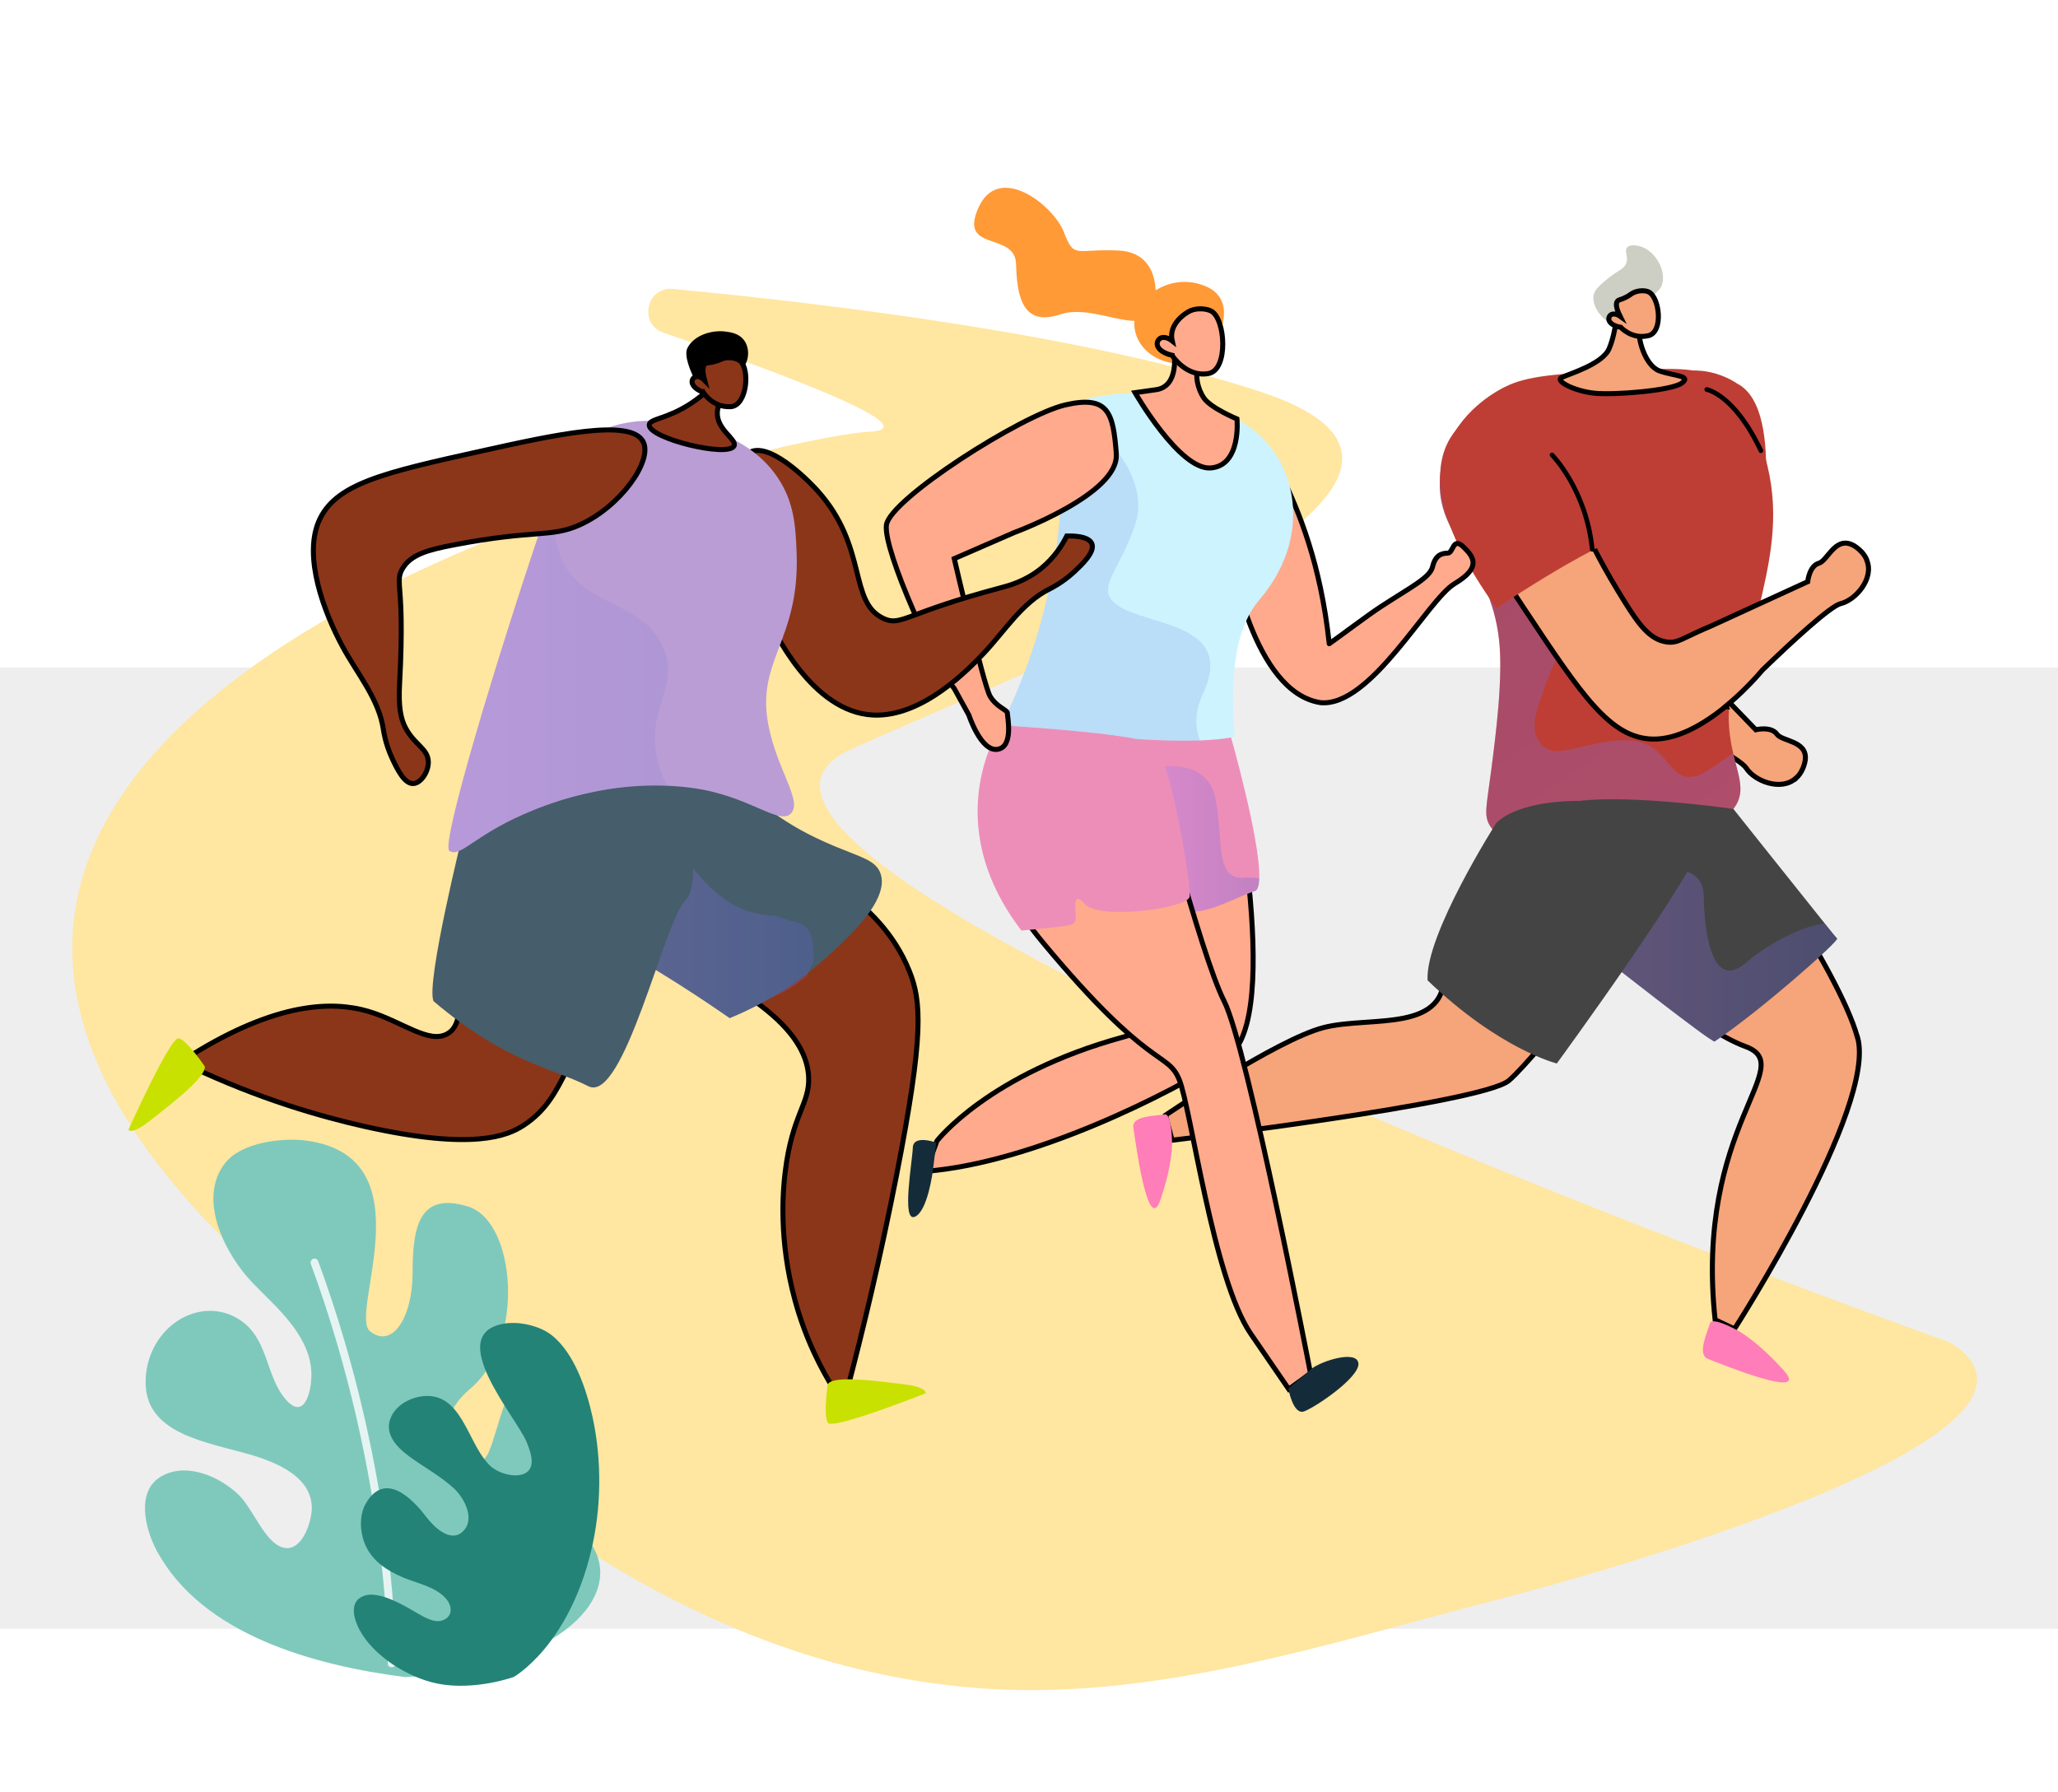 <?xml version="1.0" encoding="UTF-8"?><svg xmlns="http://www.w3.org/2000/svg" xmlns:xlink="http://www.w3.org/1999/xlink" viewBox="0 0 184.74 160.87"><defs><style>.cls-1{fill:#7fc9bc;}.cls-1,.cls-2,.cls-3,.cls-4,.cls-5,.cls-6,.cls-7,.cls-8,.cls-9,.cls-10,.cls-11,.cls-12,.cls-13,.cls-14,.cls-15,.cls-16,.cls-17,.cls-18,.cls-19,.cls-20,.cls-21,.cls-22,.cls-23{stroke-width:0px;}.cls-2{fill:#eee;}.cls-3{fill:#ff9a36;}.cls-4{fill:#238377;}.cls-5{fill:url(#linear-gradient-5);opacity:.12;}.cls-5,.cls-10,.cls-13,.cls-14,.cls-21,.cls-24{mix-blend-mode:multiply;}.cls-6{fill:#ff7db8;}.cls-7{fill:#ffe6a1;}.cls-8{fill:#ed8eb9;}.cls-9{fill:#ba9dd5;}.cls-10{fill:#8ca7ea;}.cls-10,.cls-13,.cls-14,.cls-21,.cls-24{opacity:.3;}.cls-25,.cls-26{fill:#ffaa8c;}.cls-25,.cls-26,.cls-27,.cls-28,.cls-29{stroke:#000;}.cls-25,.cls-26,.cls-28,.cls-29{stroke-width:.45px;}.cls-25,.cls-27{stroke-linecap:round;stroke-linejoin:round;}.cls-11{fill:#000;}.cls-12{fill:#142c3a;}.cls-13{fill:url(#linear-gradient-2);}.cls-14{fill:url(#linear-gradient-3);}.cls-15{fill:#465d6b;}.cls-26,.cls-28,.cls-29{stroke-miterlimit:10;}.cls-27{fill:none;stroke-width:.42px;}.cls-16{fill:#be3e35;}.cls-28{fill:#8c3619;}.cls-17{fill:url(#linear-gradient-4);}.cls-18{fill:#444;}.cls-30{isolation:isolate;}.cls-19{fill:#c8e100;}.cls-20{fill:#cdcec4;}.cls-21{fill:url(#linear-gradient);}.cls-22{fill:#cdf3fe;}.cls-29{fill:#f6a479;}.cls-23{fill:#fff;}.cls-31{mix-blend-mode:soft-light;opacity:.8;}</style><linearGradient id="linear-gradient" x1="173.78" y1="112.67" x2="119.56" y2="34.83" gradientUnits="userSpaceOnUse"><stop offset="0" stop-color="#aa80f9"/><stop offset="1" stop-color="#6165d7"/></linearGradient><linearGradient id="linear-gradient-2" x1="143.39" y1="85.78" x2="164.91" y2="85.78" xlink:href="#linear-gradient"/><linearGradient id="linear-gradient-3" x1="103.75" y1="75.31" x2="113.04" y2="75.31" xlink:href="#linear-gradient"/><linearGradient id="linear-gradient-4" x1="47.9" y1="79.71" x2="73.03" y2="79.71" xlink:href="#linear-gradient"/><linearGradient id="linear-gradient-5" x1="40.26" y1="59.59" x2="59.95" y2="59.59" xlink:href="#linear-gradient"/></defs><g class="cls-30"><g id="Calque_2"><g id="Calque_1-2"><rect class="cls-23" x="0" width="184.74" height="160.87"/><rect class="cls-2" y="59.92" width="184.74" height="86.3"/><path class="cls-7" d="M174.96,120.48s-121.19-43.09-98.54-53.23c20.95-9.38,60.51-24.31,36.65-32.11-15.12-4.94-37.44-7.76-52.66-9.2-2.39-.23-3.11,3.15-.84,3.93,11.39,3.91,23.84,8.63,18.47,8.89-9.49.45-106.34,23.47-58.21,72.21,18.88,19.12,39.43,38.03,67.24,40.52,16.17,1.45,32.25-4.02,47.67-7.97,0,0,54.96-14.06,40.23-23.05Z"/><path class="cls-29" d="M161.22,69.87c.25-.23.47-.53.63-.92.12-.31.19-.57.21-.8.14-1.66-2.1-1.59-2.55-2.24-.52-.74-1.9-.4-1.9-.4l-6.66-6.9c-1.23-1.37-1.91-1.91-2.28-2.42-.18-.26-.3-.5-.36-.84-.29-1.51.66-2.87,2.15-4.73,4.75-5.95,5.78-5.25,7.03-7.89,1.75-3.71-1.97-7.04-3.77-7.8-2.25-.95-2.8,2.06-6.87,7.45-5.57,7.37-8.36,11.06-7.16,14.7.67,2.04,2.65,3.8,4.89,5.17,0,0,0,0,0,0,0,0,0,.04,0,.04l.02-.03c1.38.84,2.86,1.53,4.19,2.05,0,0,.02,0,.03.01,3.31,1.66,7.41,3.83,7.93,4.63.73,1.15,3.12,2.12,4.46.91Z"/><path class="cls-16" d="M155.93,34.43s-9-6.61-14.06,11.62c8.08,2.43,15.74,4.54,15.74,4.54,0,0,2.96-13.81-1.68-16.16Z"/><path class="cls-16" d="M157.86,54.75c-1.49,6.29-2.99,6.93-2.63,10.73.07.79.21,1.5.35,2.13.47,2.03,1.07,3.34.24,4.69-.74,1.2-2.13,1.65-5.17,2.11-.21.03-.43.06-.65.09-.11.02-.23.03-.35.05-9.53,1.33-14.29,1.99-15.85-.34-.65-.96-.36-1.78.05-4.97.43-3.32,1.09-8.44.72-11.77-.83-7.42-5.74-9.12-5.3-14.69.08-1.03.33-1.96.68-2.78,1.49-3.51,4.84-5.11,5.09-5.24,2.08-1.07,4.86-1.21,10.44-1.49,4.51-.23,6.79-.32,8.47.63,3.25,1.85,4.17,5.67,4.71,7.93,1.13,4.7.18,8.73-.8,12.91Z"/><path class="cls-21" d="M155.82,72.3c-.74,1.2-2.13,1.65-5.17,2.11-.21.03-.43.06-.65.09-.11.02-.23.03-.35.05-9.53,1.33-14.29,1.99-15.85-.34-.65-.96-.36-1.78.05-4.97.43-3.32,1.09-8.44.72-11.77-.83-7.42-5.74-9.12-5.3-14.69.08-1.03.33-1.96.68-2.78,7.58,3.29,12.6,11.83,11.37,16.27-.4,1.44-1.85,2.53-2.86,6.04-.22.76-1.67,3.55.34,4.88,1.16.77,3.7-.54,6.53-.73,4.89-.33,4.04,4.22,7.23,3.12.3-.1,1.69-1.02,3.02-1.99.47,2.03,1.07,3.34.24,4.69Z"/><path class="cls-29" d="M145.19,27.66s-.09,2.08-.74,3.63c-.58,1.41-3.65,2.29-4.27,2.6-.62.31,1.16,1.23,2.96,1.41,1.79.18,6.91-.23,7.83-.91.92-.68-.74-.63-2.02-1.1-1.28-.47-2.02-2.97-1.79-4.11.23-1.14-1.97-1.53-1.97-1.53Z"/><path class="cls-20" d="M148.03,26.91c.93-.91,1.06-1.02,1.16-1.34.41-1.27-.58-3-1.87-3.43-.07-.02-.93-.3-1.26.08-.28.32.13.76-.06,1.37-.18.57-.68.62-1.61,1.37-.76.62-1.23,1.01-1.34,1.55-.22,1.12,1.13,2.74,2.33,2.7.43-.02.55-.24,2.65-2.3Z"/><path class="cls-29" d="M145.49,29.38s.99,1.12,2.49.75c1.35-.33,1-3.43.02-3.92-.33-.16-.93-.15-1.38.07-.27.13-.34.26-.78.46-.4.19-.53.16-.64.29-.14.16-.19.51.23,1.36-.31-.22-.64-.26-.84-.12-.03.02-.11.1-.15.21-.13.38.27.77,1.04.9Z"/><path class="cls-29" d="M166.74,93.13c-1.74-6.27-11.46-19.9-11.46-19.9l-11.62,11.18s8.19,7.77,13.03,9.54c4.84,1.77-4.59,7.09-2.73,24.53l1.74.82s12.78-19.9,11.05-26.17Z"/><path class="cls-29" d="M136.18,74.19s-7.17,6.72-6.58,12.7c.59,5.98-6.57,4.26-10.8,5.36-4.24,1.1-14.17,7.86-14.17,7.86l.58,2.25s27.8-3.32,30.23-5.35c2.43-2.03,14.47-17.16,13.98-18.3-.49-1.13-13.24-4.53-13.24-4.53Z"/><path class="cls-18" d="M153.91,93.5c-.5-.06-9.82-7.4-9.82-7.4,0,0-.12-2.41-.7-6.18-.35-2.26-.85-5.01-1.6-8.02,4.77-.58,13.81.72,13.81.72,0,0,5.82,7.31,8.21,10.29.63.79,1.05,1.3,1.1,1.33.25.19-6.84,6.46-11,9.26Z"/><path class="cls-13" d="M153.91,93.5c-.5-.06-9.82-7.4-9.82-7.4,0,0-.12-2.41-.7-6.18.68-.35,1.52-.65,2.55-.9,0,0,6.92-2.9,7,1.45.08,4.35,1.08,8.29,3.77,5.97,1.86-1.6,4.99-3.33,7.1-3.53.63.79,1.05,1.3,1.1,1.33.25.19-6.84,6.46-11,9.26Z"/><path class="cls-18" d="M134.33,73.86s-6.43,10.09-6.18,14.15c6.47,6.21,11.6,7.46,11.6,7.46,0,0,13.17-18.01,13.17-20.38-4.89-3.81-15.49-4.19-18.6-1.22Z"/><path class="cls-29" d="M167.57,50.25c-.13-.31-.34-.62-.66-.9-.25-.22-.47-.37-.68-.46-1.52-.68-2.19,1.45-2.95,1.67-.87.24-1.01,1.66-1.01,1.66l-8.72,4c-1.7.71-2.43,1.16-3.04,1.35-.3.09-.57.11-.91.06-1.52-.23-2.49-1.58-3.75-3.59-4.04-6.45-3.8-8.06-5.87-10.11-2.92-2.88-7.88-4.14-9.2-2.69-1.64,1.8,2.37,7.85,6.1,13.48,5.11,7.7,7.67,11.55,11.49,11.63,2.15.04,4.46-1.24,6.5-2.9,0,0,0,0,0,0,0,0,.04,0,.04,0l-.02-.03c1.25-1.02,2.4-2.19,3.32-3.27,0,0,.02-.02.02-.02,2.66-2.57,6.08-5.72,7-5.94,1.32-.31,3.04-2.24,2.34-3.91Z"/><path class="cls-16" d="M133.77,36.56s-10.47,2.71.56,18.04c6.84-4.54,10.1-5.92,10.1-5.92,0,0-5.99-14.12-10.66-12.12Z"/><path class="cls-6" d="M105.21,102.59s0-2.68-.68-2.55c-.68.14-2.95.09-2.79,1.17.16,1.08,1.29,9.79,2.42,6.52,1.13-3.28,1.05-5.14,1.05-5.14Z"/><path class="cls-6" d="M156.05,119.48s-2.38-1.36-2.56-.66-1.2,2.77-.17,3.17,9.25,3.77,6.83,1.07-4.1-3.58-4.1-3.58Z"/><path class="cls-26" d="M110.15,66.81s5.27,24.73,0,28.1c-5.27,3.37-17.45,9.47-27.03,10.24l.98-2.72s4.62-6.02,16.76-9.34c12.14-3.33-1.1-24.6-1.1-24.6l10.38-1.67Z"/><path class="cls-8" d="M113.04,78.86c-.02.57-.12.96-.32,1.11-2.66.84-5.83,3.28-8.38.78-.4-.4-.79-.92-1.16-1.6-2.68-4.91-1.24-12.84-1.24-12.84l8.51-.32s2.71,9.48,2.59,12.86Z"/><path class="cls-14" d="M113.04,78.86c-.02.57-.12.96-.32,1.11-2.66.84-5.83,3.28-8.38.78l-.59-11.87s4.63-.97,5.36,2.8c.73,3.78-.08,7.31,2.56,7.11.48-.04.95,0,1.38.07Z"/><path class="cls-26" d="M90.22,65.28s-6.2,7.79,3.42,19.36c9.62,11.57,11.14,9.69,12.21,12.27,1.07,2.58,3.02,17.86,6.43,22.83l3.41,4.97,1.95-1.42s-5.65-29.3-7.76-33.43c-2.11-4.13-6.89-22.65-6.89-22.65l-12.76-1.94Z"/><path class="cls-3" d="M103.72,26.84s.55-4.17-3.32-4.35c-3.87-.18-3.96.8-4.89-1.63-.93-2.44-5.85-6.29-7.67-2.23-1.83,4.06,3.29,2.11,3.37,5.08.08,2.96.61,5.64,3.98,4.51s8.26,2.76,8.54-1.36Z"/><path class="cls-3" d="M109.32,30.25s1.86-3.43-1.23-4.61c-3.09-1.18-5.81,1.02-6.2,2.78-.4,1.77.92,4.06,3.99,4.25s3.44-2.43,3.44-2.43Z"/><path class="cls-25" d="M119.32,57.79c.96-.67,3.43-2.54,4.59-3.3,2.8-1.83,4.45-2.62,4.69-3.62.24-1.01.79-1.21,1.34-1.21s.45-1.5,1.42-.57c.97.93,1.62,1.87-.79,3.31-2.42,1.44-7.52,11.09-12.02,10.68-6.08-.92-8.04-13.16-8.04-13.16l1.28-11.15s2.39,2.13,3.29,4.01c1.48,3.06,3.47,7.78,4.24,15Z"/><path class="cls-22" d="M115.98,47.61c-.47,3.44-2.54,5.76-3.05,6.38-1.56,1.9-2.68,5.4-2.1,12.14-.81.19-1.88.3-3.11.34-6.62.23-17.82-1.36-17.82-1.36.48-.97.95-1.99,1.39-3.05,4.04-9.64,4.31-18.47,3.96-24-.04-.57-.08-1.1-.12-1.59,2.04-.69,8.41-2.54,14.47.39,1.51.73,3.85,1.91,5.31,4.58,1.38,2.54,1.23,5.06,1.07,6.17Z"/><path class="cls-26" d="M105.39,31.65s.51,3.08-1.66,3.34l-1.84.26s3.98,6.94,6.77,6.76c2.79-.19,2.38-4.4,2.38-4.4,0,0-2.36-.98-2.97-1.88s-.76-2.01-.55-2.69c.21-.69-2.13-1.39-2.13-1.39Z"/><path class="cls-26" d="M105.22,31.91s1.27,1.99,3.27,1.62c1.79-.33,1.52-4.87.26-5.59-.42-.24-1.25-.31-1.86-.06-.43.18-2.02,1.18-1.67,2.72-.39-.31-.82-.39-1.09-.22-.04.03-.16.13-.21.26-.2.49.3,1.03,1.3,1.26Z"/><path class="cls-8" d="M106.79,80.5c-.18,1.03-8.06,2.13-9.38.67-1.32-1.46-.75.87-.85,1.42s-.67.53-4.87.95c-7.64-9.99-1.8-18.43-1.8-18.43,0,0,8.52.5,12.18,1.24.72.14,1.25.3,1.49.46,1.46.99,3.41,12.65,3.23,13.69Z"/><path class="cls-12" d="M115.65,124.66s.43,2.41,1.42,2.04c1.06-.39,4.99-3.07,4.87-4.3-.12-1.24-3.27-.24-4.2.47l-2.09,1.79Z"/><path class="cls-12" d="M84.05,102.58s-2.07-.77-2.11.45-1.02,6.66.16,6.21c1.18-.45,1.64-4.15,1.64-4.15l.31-2.51Z"/><path class="cls-10" d="M107.97,62.31c-.73,1.55-.71,2.94-.26,4.16-1.67.06-3.63,0-5.64-.12-3.66-.74-12.18-1.24-12.18-1.24.49-.97.95-1.99,1.4-3.05,4.04-9.65,4.3-18.48,3.96-24,.97-.62,2.09-.49,3.38.69,0,0,4.73,3.91,3.26,8.37-1.47,4.47-4.07,6.01-.99,7.56,3.09,1.54,9.91,1.62,7.07,7.63Z"/><path class="cls-26" d="M100.21,40.73c-.29-3.59-.64-5.29-4.58-4.38-3.94.91-15.75,8.46-16.06,10.78-.3,2.31,4.51,12.79,6.09,14.68l1.31,2.38s1.07,3.29,2.56,3.08c1.49-.21.89-2.95.9-3.25,0-.3-.98-.53-1.56-1.53-.58-1-3.21-12.34-3.21-12.34l5.38-2.34s9.46-3.47,9.16-7.06Z"/><path class="cls-28" d="M67.88,76.22c4.11,1.3,11.05,4.3,13.73,10.91,1.11,2.73,1.35,5.73-1.13,18.37-1.48,7.54-3.04,13.99-4.37,19.05-.39.1-.78.19-1.18.29-1.22-1.94-2.63-4.66-3.57-8.13-1.48-5.43-1.07-9.9-.88-11.46.63-5.22,2.21-6.13,2.11-8.54-.14-3.45-3.65-8.13-18.69-13.36,4.66-2.37,9.31-4.75,13.97-7.12Z"/><path class="cls-19" d="M74.31,124.24s-.42,2.8,0,3.48,8.79-2.65,8.79-2.65c0,0,.14-.55-1.96-.8-2.1-.25-6.28-.85-6.82-.03Z"/><path class="cls-15" d="M78.98,80.15c-.71,2.12-3.35,4.49-4.89,5.88-1.7,1.53-4.49,3.68-8.59,5.37-1.06-.74-2.7-1.86-4.75-3.16-2.18-1.38-3.83-2.33-5.17-3.12-2.25-1.33-3.6-2.22-5.04-3.94-1.54-1.84-3.47-4.16-2.93-6.32,1.06-4.23,11.37-6.91,18.48-3.87,3.01,1.29,3.68,2.84,8.91,5.01,2.34.97,3.65,1.25,4.05,2.44.18.53.13,1.11-.07,1.7Z"/><g class="cls-24"><path class="cls-17" d="M70.85,82.63c2.15.4,2.15,1.4,2.18,3.72-.22.43-.45.85-.59,1.25-.46.4-.96.76-1.5,1.1-.54.33-1.13.64-1.77.9-.54.31-1.12.62-1.73.92-.61.3-1.26.6-1.94.88-1.06-.74-2.7-1.86-4.75-3.16-2.18-1.38-3.83-2.33-5.17-3.12-2.25-1.33-3.6-2.22-5.04-3.94-.38-.46-.79-.95-1.18-1.46s-.76-1.04-1.06-1.58c-1.29-5.11.71-10.11,3.71-10.11,1.17.33,2.22.89,3.21,1.59.5.35.97.74,1.44,1.15,4.35,4.26,6.35,11.26,12.85,11.42.48.15.93.3,1.34.44Z"/></g><path class="cls-28" d="M45.26,78.24c-1.36,1.93-2.95,4.77-3.6,8.39-.58,3.23-.08,5.3-1.44,6.14-1.68,1.04-4.14-1.1-7.2-1.99-3.12-.9-8.08-.88-15.84,3.94-.05.33-.09.66-.14.99,6.21,2.94,11.69,4.51,15.68,5.41,9.84,2.21,12.88.8,14.24-.07,2.11-1.35,3-3.19,3.89-4.93,2.09-4.08,3.2-13.04,8.21-20.17-5.3-.32-8.49,2.61-13.79,2.29Z"/><path class="cls-19" d="M18.38,95.73s-1.58-2.33-2.33-2.52c-.75-.19-4.52,8.22-4.52,8.22,0,0,.27.49,1.94-.83,1.67-1.32,5.07-3.88,4.91-4.87Z"/><path class="cls-15" d="M41.6,74.61s-3.41,13.72-2.68,15.27c6.5,5.52,10.72,6.01,13.89,7.63,3.17,1.62,6.81-14.76,8.68-16.63,1.87-1.87-.39-9.88-.39-9.88,0,0-16.01-4.67-19.5,3.61Z"/><path class="cls-28" d="M67.34,40.58c2-.97,5.87,3.27,6.05,3.48,4.56,5.07,2.74,10.04,5.96,11.48,1.56.7,1.91-.5,10.5-2.78.74-.2,2.17-.57,3.6-1.72,1.23-1,1.93-2.16,2.31-2.92.15,0,1.92-.09,2.25.68.32.76-.94,1.93-1.58,2.53-1.05.97-2.05,1.46-2.17,1.52-2.5,1.22-4.05,3.78-5.94,5.78-1.26,1.33-5.49,5.79-9.96,5.56-5.46-.28-8.87-7.45-9.86-9.53-2.64-5.54-3.41-12.98-1.15-14.07Z"/><path class="cls-9" d="M52.28,39.68c-1.68,1.35-2.06,2.81-3.86,8.13-3.54,10.47-8.91,28-8.08,28.57.95.65,2.19-1.32,6.6-3.25,1.58-.69,7.65-3.36,15.08-2.41,5.26.67,7.96,3.48,9.01,2.27.99-1.14-1.27-3.84-2.06-7.93-1.11-5.81,2.84-7.55,2.54-15.44-.09-2.32-.2-4.59-1.77-6.85-2.4-3.47-6.43-4.33-7.71-4.6-1.14-.24-6.21-1.32-9.75,1.51Z"/><path class="cls-28" d="M64.68,33.79c-.54.67-1.41,1.61-2.68,2.44-2.15,1.41-3.69,1.35-3.72,1.91-.08,1.2,7.12,2.97,7.62,1.88.26-.58-1.58-1.45-1.51-3,.05-1.17,1.16-2.07,2.11-2.66-.6-.19-1.21-.38-1.81-.58Z"/><path class="cls-5" d="M59.61,58.33c-1.48-3.92-6.04-3.83-8.41-6.83-1.25-1.58-2.03-4.19-.97-8.84-.48,1.17-1,2.78-1.8,5.14-3.54,10.47-8.91,28-8.08,28.57.95.65,2.19-1.32,6.6-3.25,1.42-.62,6.5-2.85,12.92-2.59-.64-1.25-.93-2.38-1.04-3.38-.39-3.81,1.99-5.63.78-8.82Z"/><path class="cls-11" d="M66.77,32.92c.48-.61.54-1.7.01-2.39-.45-.6-1.18-.7-1.61-.76-1.26-.18-2.88.32-3.46,1.47-.35.68.33,2.14.44,2.4.12.29.35.4.55.63.29.31.74.81,1.47,1.64.06-.24.16-.53.31-.85.06-.12.29-.6.63-1,.68-.79,1.21-.55,1.67-1.13Z"/><path class="cls-28" d="M63.11,35.19s.8,1.39,2.46,1.32c1.49-.06,1.78-3.39.85-4.12-.31-.24-.94-.36-1.46-.22-.31.08-.41.2-.92.32-.46.11-.59.05-.74.17-.18.14-.31.5-.05,1.48-.28-.29-.61-.41-.86-.3-.04.02-.14.08-.2.19-.22.38.12.87.9,1.17Z"/><path class="cls-28" d="M57.74,39.66c.86,1.71-2.04,5.81-5.7,7.46-2.61,1.17-4,.39-11.32,1.8-2.28.44-3.86.85-4.61,2.16-.52.92-.14,1.45-.1,4.49.02,1.4,0,3.27-.14,5.8-.12,2.09.11,3.16.52,3.95.82,1.57,2.05,1.88,2.06,3.1,0,.92-.69,1.89-1.35,1.92-.77.04-1.41-1.2-1.91-2.29-.6-1.3-.75-2.41-.77-2.53-.39-2.75-2.34-5.02-3.65-7.44-1.75-3.23-3.48-8.03-2.19-11.19,1.42-3.47,5.84-4.45,14.68-6.41,6.46-1.43,13.4-2.97,14.47-.82Z"/><path class="cls-1" d="M36.33,150.55c-8.02-1.03-18.2-3.74-22.28-11.38-.97-1.82-1.95-5.35.51-6.68,2.24-1.22,5.14.07,6.81,1.65,1.23,1.16,2.18,3.76,3.56,4.58,2.02,1.2,3.1-2.08,3.06-3.43-.09-3.02-3.81-4.26-6.29-4.92-4.1-1.09-8.88-2.02-8.62-6.65.26-4.62,4.77-7.4,8.23-5.37,2.86,1.67,2.46,5.22,4.41,7.36,1.73,1.9,2.34-1.18,2.22-2.69-.25-3.28-3.13-5.65-5.25-7.84-2.4-2.48-5.05-7.48-2.49-10.76,1.47-1.89,5.21-2.33,7.41-2.01,10.81,1.56,3.64,15.55,5.61,17.11,1.97,1.56,3.82-1.17,3.82-5.32,0-4.15.63-7.22,4.97-5.89,4.33,1.33,5.16,12.18.21,16.35-4.95,4.17.31,8.72,1.64,5.73.96-2.16,1.8-7.81,4.58-8.43,4.62-1.03,4.55,8.4,3.22,10.6-1.86,3.08-6.08,3.75-8.43,6.4-.68.77-2.23,2.68-1.63,3.81.84,1.57,3.17-.11,4.03-.84,1.93-1.64,4.59-7.21,7.31-3.51,3.35,4.57-2.25,11.33-16.59,12.14Z"/><g class="cls-31"><path class="cls-23" d="M35.17,149.67c.19,0,.34-.12.35-.3,0-.16.23-16.59-6.96-36.16-.07-.18-.27-.26-.45-.2-.18.07-.27.27-.21.45,7.14,19.44,6.92,35.73,6.91,35.89,0,.19.15.32.34.32h0Z"/></g><path class="cls-4" d="M32.22,143.52c1.3-1.11,4.06.62,5.21,1.28.67.38,1.58.97,2.38.63.84-.36.78-1.24.27-1.86-.91-1.12-2.66-1.43-3.93-1.97-1.36-.59-2.62-1.38-3.29-2.76-.54-1.1-.66-2.72-.06-3.8,1.67-2.99,4.1-.66,5.46,1.13.66.87,2.14,2.36,3.26,1.34,1.19-1.09.17-3.02-.76-3.88-1.21-1.12-2.67-1.89-3.99-2.86-1.19-.87-2.4-2.13-1.61-3.68.61-1.2,2.15-1.86,3.46-1.76,3.03.23,3.5,4.66,5.5,6.36.71.6,2.31,1.08,3.15.49.86-.6.3-1.98,0-2.73-.91-2.22-7.47-9.68-2.04-10.62,1.37-.24,3.25.19,4.33,1.06,2.03,1.64,3.1,4.89,3.64,7.36.84,3.88.79,8.19-.15,12.04-2.07,8.53-6.94,11.26-6.94,11.26-2.11.69-4.74,1.04-6.93.57-2.57-.54-5.64-2.44-6.91-4.81-.41-.77-.87-2.11-.06-2.8Z"/><path class="cls-27" d="M139.32,40.84s3.06,3.06,3.61,8.47"/><path class="cls-27" d="M153.21,34.97s2.47.42,4.86,5.49"/></g></g></g></svg>